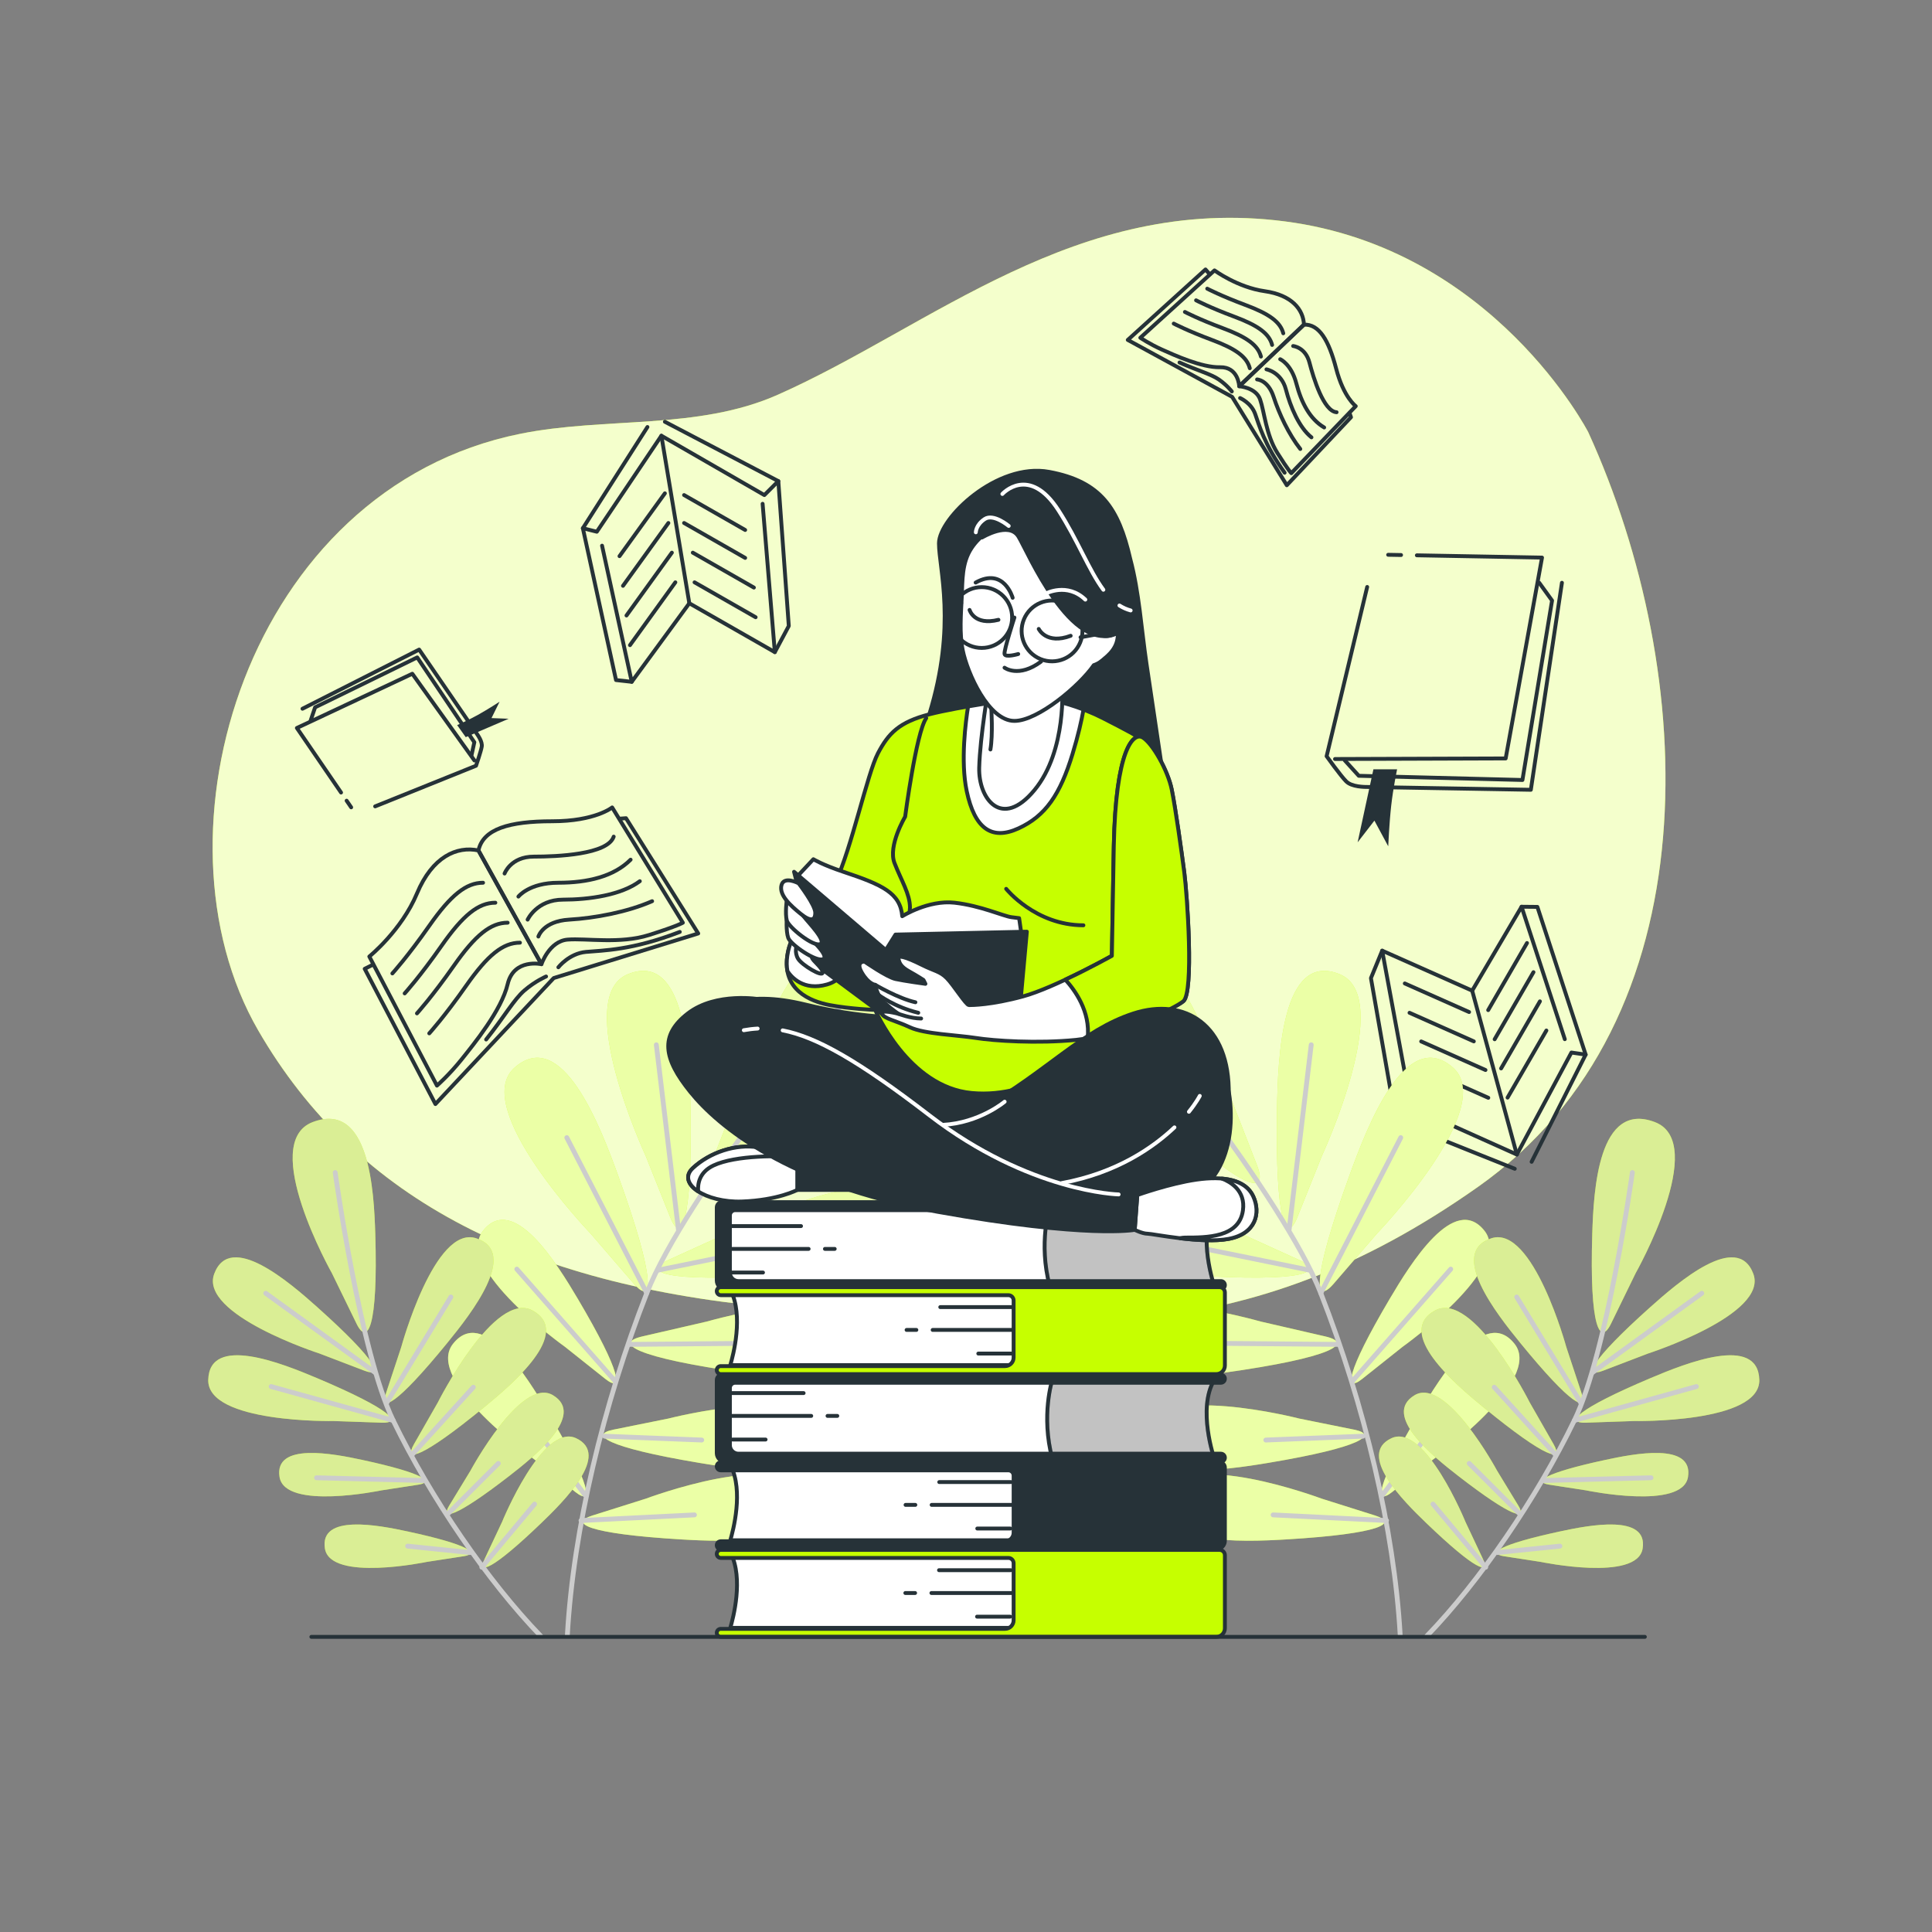 <?xml version="1.0" encoding="utf-8"?>
<!-- Generator: Adobe Illustrator 27.5.0, SVG Export Plug-In . SVG Version: 6.00 Build 0)  -->
<svg version="1.1" xmlns="http://www.w3.org/2000/svg" xmlns:xlink="http://www.w3.org/1999/xlink" x="0px" y="0px"
	 viewBox="0 0 500 500" style="enable-background:new 0 0 500 500;" xml:space="preserve">
<rect x="0" y="0" width="500" height="500" fill="#808080" stroke="none"/>
<g id="Background_Simple">
	<g>
		<path style="fill:#C6FF00;" d="M411.04,111.852c0,0-24.441-47.504-78.414-54.542c-53.973-7.038-91.652,27.27-131.368,44.865
			c-20.799,9.214-44.555,5.635-66.635,10.095c-70.601,14.26-97.196,103.602-67.788,154.41
			c25.459,43.985,70.266,66.857,138.496,72.136s116.093,11.436,177.194-31.669C443.627,264.041,439.554,174.311,411.04,111.852z"/>
		<path style="opacity:0.8;fill:#FFFFFF;" d="M411.04,111.852c0,0-24.441-47.504-78.414-54.542
			c-53.973-7.038-91.652,27.27-131.368,44.865c-20.799,9.214-44.555,5.635-66.635,10.095
			c-70.601,14.26-97.196,103.602-67.788,154.41c25.459,43.985,70.266,66.857,138.496,72.136s116.093,11.436,177.194-31.669
			C443.627,264.041,439.554,174.311,411.04,111.852z"/>
	</g>
</g>
<g id="Books">
	<g>
		<g>
			<path style="fill:none;stroke:#263238;stroke-linecap:round;stroke-linejoin:round;stroke-miterlimit:10;" d="M353.825,151.906
				l-10.498,43.802c0,0,3.62,5.068,5.068,6.516s4.706,1.448,5.792,1.448s41.992,0.724,41.992,0.724l8.046-53.576"/>
			
				<line style="fill:none;stroke:#263238;stroke-linecap:round;stroke-linejoin:round;stroke-miterlimit:10;" x1="362.593" y1="143.64" x2="359.255" y2="143.58"/>
			<polyline style="fill:none;stroke:#263238;stroke-linecap:round;stroke-linejoin:round;stroke-miterlimit:10;" points="
				345.499,196.431 389.667,196.283 399.075,144.304 366.683,143.715 			"/>
			<polyline style="fill:none;stroke:#263238;stroke-linecap:round;stroke-linejoin:round;stroke-miterlimit:10;" points="
				348.033,196.793 351.653,200.775 394.007,201.861 401.671,155.417 398.351,150.82 			"/>
			<path style="fill:#263238;" d="M355.441,199.093h6.13c0,0-1.022,4.853-1.533,9.45c-0.511,4.598-0.766,10.472-0.766,10.472
				l-3.576-6.641l-4.342,5.619L355.441,199.093z"/>
		</g>
		<g>
			<path style="fill:none;stroke:#263238;stroke-linecap:round;stroke-linejoin:round;stroke-miterlimit:10;" d="M97.089,208.688
				l26.104-10.516c0,0,1.27-3.678,1.482-4.94c0.213-1.262-0.967-2.921-1.36-3.474c-0.393-0.553-14.838-21.643-14.838-21.643
				l-30.193,15.304"/>
			
				<line style="fill:none;stroke:#263238;stroke-linecap:round;stroke-linejoin:round;stroke-miterlimit:10;" x1="89.706" y1="207.217" x2="90.884" y2="208.938"/>
			<polyline style="fill:none;stroke:#263238;stroke-linecap:round;stroke-linejoin:round;stroke-miterlimit:10;" points="
				122.776,196.803 106.706,174.368 76.833,188.401 88.263,205.107 			"/>
			<polyline style="fill:none;stroke:#263238;stroke-linecap:round;stroke-linejoin:round;stroke-miterlimit:10;" points="
				122.042,195.382 122.759,192.097 107.975,170.138 81.551,183.054 80.413,186.41 			"/>
			<path style="fill:#263238;" d="M120.531,190.777l-2.22-3.121c0,0,2.841-1.237,5.367-2.642c2.526-1.405,5.61-3.402,5.61-3.402
				l-2.086,4.226l4.433,0.176L120.531,190.777z"/>
		</g>
		<g>
			<polyline style="fill:none;stroke:#263238;stroke-linecap:round;stroke-linejoin:round;stroke-miterlimit:10;" points="
				96.455,249.693 94.387,250.727 112.684,285.73 143.311,253.114 180.7,241.579 162.006,211.747 160.363,211.874 			"/>
			<path style="fill:none;stroke:#263238;stroke-linecap:round;stroke-linejoin:round;stroke-miterlimit:10;" d="M123.821,220.1
				l16.308,29.434c0,0-7.16-1.591-8.751,5.171c-1.591,6.762-8.751,15.512-11.933,19.49c-3.182,3.978-6.364,6.762-6.364,6.762
				L95.58,247.545c0,0,8.353-6.762,12.33-16.308C111.888,221.691,118.253,218.907,123.821,220.1z"/>
			<path style="fill:none;stroke:#263238;stroke-linecap:round;stroke-linejoin:round;stroke-miterlimit:10;" d="M140.129,249.534
				c0,0,1.989-5.966,6.762-6.364c4.773-0.398,13.524,1.193,21.081-1.193c7.557-2.387,8.751-3.182,8.751-3.182l-18.297-29.832
				c0,0-4.375,3.58-15.512,3.58c-11.137,0-17.899,1.989-19.092,7.557L140.129,249.534z"/>
			<path style="fill:none;stroke:#263238;stroke-linecap:round;stroke-linejoin:round;stroke-miterlimit:10;" d="M141.322,252.716
				c0,0-2.784,1.193-5.569,3.58c-2.784,2.386-5.171,6.762-9.944,12.728"/>
			<path style="fill:none;stroke:#263238;stroke-linecap:round;stroke-linejoin:round;stroke-miterlimit:10;" d="M144.505,250.33
				c0,0,2.784-3.58,7.16-3.977c4.375-0.398,11.933-0.398,24.263-5.171"/>
			<path style="fill:none;stroke:#263238;stroke-linecap:round;stroke-linejoin:round;stroke-miterlimit:10;" d="M101.547,251.921
				c0,0,3.978-4.375,9.546-12.331c5.569-7.955,9.546-11.137,13.922-11.137"/>
			<path style="fill:none;stroke:#263238;stroke-linecap:round;stroke-linejoin:round;stroke-miterlimit:10;" d="M104.729,257.092
				c0,0,3.978-4.375,9.546-12.331c5.569-7.955,9.546-11.137,13.922-11.137"/>
			<path style="fill:none;stroke:#263238;stroke-linecap:round;stroke-linejoin:round;stroke-miterlimit:10;" d="M107.911,262.262
				c0,0,3.978-4.375,9.546-12.33c5.569-7.955,9.546-11.137,13.921-11.137"/>
			<path style="fill:none;stroke:#263238;stroke-linecap:round;stroke-linejoin:round;stroke-miterlimit:10;" d="M111.093,267.433
				c0,0,3.978-4.375,9.546-12.33c5.569-7.955,9.546-11.137,13.921-11.137"/>
			<path style="fill:none;stroke:#263238;stroke-linecap:round;stroke-linejoin:round;stroke-miterlimit:10;" d="M130.583,226.067
				c0,0,1.591-4.375,7.557-4.375c5.966,0,19.144-0.524,20.683-5.171"/>
			<path style="fill:none;stroke:#263238;stroke-linecap:round;stroke-linejoin:round;stroke-miterlimit:10;" d="M134.163,232.033
				c0,0,2.784-3.58,10.342-3.58c7.557,0,14.319-1.591,18.695-5.966"/>
			<path style="fill:none;stroke:#263238;stroke-linecap:round;stroke-linejoin:round;stroke-miterlimit:10;" d="M136.549,237.999
				c0,0,2.387-5.171,9.148-5.171c6.762,0,15.115-1.193,19.888-4.773"/>
			<path style="fill:none;stroke:#263238;stroke-linecap:round;stroke-linejoin:round;stroke-miterlimit:10;" d="M139.334,242.375
				c0,0,1.193-3.978,7.955-4.375c6.762-0.398,15.115-1.989,21.479-4.773"/>
		</g>
		<g>
			<polyline style="fill:none;stroke:#263238;stroke-linecap:round;stroke-linejoin:round;stroke-miterlimit:10;" points="
				313.033,70.935 311.987,69.738 291.867,87.974 318.873,102.703 333.023,125.582 349.634,107.977 349.266,106.906 			"/>
			<path style="fill:none;stroke:#263238;stroke-linecap:round;stroke-linejoin:round;stroke-miterlimit:10;" d="M337.463,84.017
				l-16.76,15.949c0,0-0.181-5.039-4.956-4.927c-4.775,0.113-11.837-3.136-15.035-4.564c-3.198-1.428-5.601-3.063-5.601-3.063
				l19.199-17.432c0,0,5.946,4.386,12.986,5.38C334.338,76.353,337.292,80.105,337.463,84.017z"/>
			<path style="fill:none;stroke:#263238;stroke-linecap:round;stroke-linejoin:round;stroke-miterlimit:10;" d="M320.703,99.966
				c0,0,4.314,0.29,5.406,3.397c1.091,3.107,1.548,9.205,4.445,13.82c2.897,4.615,3.633,5.271,3.633,5.271l16.68-17.341
				c0,0-3.14-2.291-5.069-9.701c-1.929-7.41-4.423-11.565-8.335-11.394L320.703,99.966z"/>
			<path style="fill:none;stroke:#263238;stroke-linecap:round;stroke-linejoin:round;stroke-miterlimit:10;" d="M318.793,101.311
				c0,0-1.276-1.646-3.346-3.085c-2.07-1.439-5.395-2.269-10.191-4.412"/>
			<path style="fill:none;stroke:#263238;stroke-linecap:round;stroke-linejoin:round;stroke-miterlimit:10;" d="M320.932,103.015
				c0,0,2.864,1.233,3.887,4.075c1.022,2.842,2.331,7.871,7.643,15.248"/>
			<path style="fill:none;stroke:#263238;stroke-linecap:round;stroke-linejoin:round;stroke-miterlimit:10;" d="M312.433,74.708
				c0,0,3.6,1.889,9.858,4.216s9.064,4.423,9.821,7.334"/>
			<path style="fill:none;stroke:#263238;stroke-linecap:round;stroke-linejoin:round;stroke-miterlimit:10;" d="M309.544,77.721
				c0,0,3.6,1.889,9.857,4.216c6.258,2.327,9.064,4.423,9.822,7.334"/>
			<path style="fill:none;stroke:#263238;stroke-linecap:round;stroke-linejoin:round;stroke-miterlimit:10;" d="M306.654,80.734
				c0,0,3.6,1.889,9.858,4.216c6.257,2.327,9.064,4.423,9.821,7.334"/>
			<path style="fill:none;stroke:#263238;stroke-linecap:round;stroke-linejoin:round;stroke-miterlimit:10;" d="M303.765,83.746
				c0,0,3.6,1.889,9.858,4.216s9.064,4.423,9.821,7.334"/>
			<path style="fill:none;stroke:#263238;stroke-linecap:round;stroke-linejoin:round;stroke-miterlimit:10;" d="M334.664,89.55
				c0,0,3.187,0.301,4.22,4.271c1.033,3.97,3.664,12.647,7.023,12.866"/>
			<path style="fill:none;stroke:#263238;stroke-linecap:round;stroke-linejoin:round;stroke-miterlimit:10;" d="M331.315,92.965
				c0,0,2.864,1.233,4.173,6.261c1.309,5.028,3.539,9.252,7.208,11.405"/>
			<path style="fill:none;stroke:#263238;stroke-linecap:round;stroke-linejoin:round;stroke-miterlimit:10;" d="M327.758,95.586
				c0,0,3.854,0.692,5.025,5.191c1.171,4.499,3.412,9.85,6.62,12.406"/>
			<path style="fill:none;stroke:#263238;stroke-linecap:round;stroke-linejoin:round;stroke-miterlimit:10;" d="M325.329,98.197
				c0,0,2.853,0.105,4.289,4.535c1.436,4.43,3.941,9.712,6.896,13.465"/>
		</g>
		<g>
			<polyline style="fill:none;stroke:#263238;stroke-linecap:round;stroke-linejoin:round;stroke-miterlimit:10;" points="
				167.555,110.51 150.844,136.706 154.457,137.609 171.168,112.768 197.815,128.124 201.428,124.511 172.071,109.155 			"/>
			<polyline style="fill:none;stroke:#263238;stroke-linecap:round;stroke-linejoin:round;stroke-miterlimit:10;" points="
				171.168,112.768 178.394,156.126 200.525,168.773 197.363,130.383 			"/>
			<polyline style="fill:none;stroke:#263238;stroke-linecap:round;stroke-linejoin:round;stroke-miterlimit:10;" points="
				200.525,168.773 204.138,161.998 201.428,124.511 			"/>
			<polyline style="fill:none;stroke:#263238;stroke-linecap:round;stroke-linejoin:round;stroke-miterlimit:10;" points="
				178.394,156.126 163.49,176.451 155.812,141.222 			"/>
			<polyline style="fill:none;stroke:#263238;stroke-linecap:round;stroke-linejoin:round;stroke-miterlimit:10;" points="
				150.844,136.706 159.425,175.999 163.49,176.451 			"/>
			
				<line style="fill:none;stroke:#263238;stroke-linecap:round;stroke-linejoin:round;stroke-miterlimit:10;" x1="172.071" y1="127.673" x2="160.328" y2="143.932"/>
			
				<line style="fill:none;stroke:#263238;stroke-linecap:round;stroke-linejoin:round;stroke-miterlimit:10;" x1="172.975" y1="135.351" x2="161.232" y2="151.61"/>
			
				<line style="fill:none;stroke:#263238;stroke-linecap:round;stroke-linejoin:round;stroke-miterlimit:10;" x1="173.878" y1="143.029" x2="162.135" y2="159.288"/>
			
				<line style="fill:none;stroke:#263238;stroke-linecap:round;stroke-linejoin:round;stroke-miterlimit:10;" x1="174.781" y1="150.707" x2="163.038" y2="166.966"/>
			
				<line style="fill:none;stroke:#263238;stroke-linecap:round;stroke-linejoin:round;stroke-miterlimit:10;" x1="177.039" y1="128.124" x2="192.847" y2="137.157"/>
			
				<line style="fill:none;stroke:#263238;stroke-linecap:round;stroke-linejoin:round;stroke-miterlimit:10;" x1="177.039" y1="135.351" x2="192.847" y2="144.384"/>
			
				<line style="fill:none;stroke:#263238;stroke-linecap:round;stroke-linejoin:round;stroke-miterlimit:10;" x1="179.298" y1="143.029" x2="195.105" y2="152.062"/>
			
				<line style="fill:none;stroke:#263238;stroke-linecap:round;stroke-linejoin:round;stroke-miterlimit:10;" x1="179.749" y1="150.707" x2="195.557" y2="159.74"/>
		</g>
		<g>
			<polyline style="fill:none;stroke:#263238;stroke-linecap:round;stroke-linejoin:round;stroke-miterlimit:10;" points="
				396.379,300.677 410.367,272.932 406.681,272.397 392.557,298.794 364.499,286.2 361.268,290.158 392.022,302.48 			"/>
			<polyline style="fill:none;stroke:#263238;stroke-linecap:round;stroke-linejoin:round;stroke-miterlimit:10;" points="
				392.557,298.794 381.001,256.384 357.709,246.031 364.72,283.907 			"/>
			<polyline style="fill:none;stroke:#263238;stroke-linecap:round;stroke-linejoin:round;stroke-miterlimit:10;" points="
				357.709,246.031 354.796,253.135 361.268,290.158 			"/>
			<polyline style="fill:none;stroke:#263238;stroke-linecap:round;stroke-linejoin:round;stroke-miterlimit:10;" points="
				381.001,256.384 393.783,234.663 404.969,268.939 			"/>
			<polyline style="fill:none;stroke:#263238;stroke-linecap:round;stroke-linejoin:round;stroke-miterlimit:10;" points="
				410.367,272.932 397.872,234.702 393.783,234.663 			"/>
			
				<line style="fill:none;stroke:#263238;stroke-linecap:round;stroke-linejoin:round;stroke-miterlimit:10;" x1="390.157" y1="284.057" x2="400.203" y2="266.697"/>
			
				<line style="fill:none;stroke:#263238;stroke-linecap:round;stroke-linejoin:round;stroke-miterlimit:10;" x1="388.485" y1="276.509" x2="398.531" y2="259.149"/>
			
				<line style="fill:none;stroke:#263238;stroke-linecap:round;stroke-linejoin:round;stroke-miterlimit:10;" x1="386.813" y1="268.961" x2="396.859" y2="251.601"/>
			
				<line style="fill:none;stroke:#263238;stroke-linecap:round;stroke-linejoin:round;stroke-miterlimit:10;" x1="385.141" y1="261.413" x2="395.187" y2="244.053"/>
			
				<line style="fill:none;stroke:#263238;stroke-linecap:round;stroke-linejoin:round;stroke-miterlimit:10;" x1="385.169" y1="284.108" x2="368.532" y2="276.712"/>
			
				<line style="fill:none;stroke:#263238;stroke-linecap:round;stroke-linejoin:round;stroke-miterlimit:10;" x1="384.441" y1="276.918" x2="367.804" y2="269.523"/>
			
				<line style="fill:none;stroke:#263238;stroke-linecap:round;stroke-linejoin:round;stroke-miterlimit:10;" x1="381.421" y1="269.506" x2="364.784" y2="262.111"/>
			
				<line style="fill:none;stroke:#263238;stroke-linecap:round;stroke-linejoin:round;stroke-miterlimit:10;" x1="380.198" y1="261.913" x2="363.562" y2="254.518"/>
		</g>
	</g>
</g>
<g id="Plants">
	<g>
		<g>
			<g>
				<path style="fill:#C6FF00;" d="M335.714,315.093c-2.806,6.925-5.684,1.356-5.228-27.677c0.214-13.607,1.171-41.409,16.22-35.29
					c14.459,5.879-4.595,46.986-4.595,46.986L335.714,315.093z M356.382,319.209c0,0,31.371-32.691,19.605-42.947
					c-12.246-10.675-22.181,15.309-26.802,28.109c-9.86,27.311-8.947,33.513-4.044,27.874L356.382,319.209z M362.996,348.548
					c0,0,28.722-20.448,21.213-29.994c-7.816-9.936-19.177,8.491-24.565,17.607c-11.496,19.452-11.697,24.326-7.131,20.725
					L362.996,348.548z M370.771,377.8c0,0,28.722-20.448,21.213-29.994c-7.816-9.936-19.177,8.49-24.565,17.607
					c-11.496,19.452-11.697,24.326-7.131,20.726L370.771,377.8z M320.612,318.988c0,0-40.19-20.919-46.726-6.745
					c-6.803,14.753,20.926,16.985,34.509,17.822c28.981,1.787,34.677-0.832,27.887-3.953L320.612,318.988z M326.272,342.016
					c0,0-43.546-12.513-47.134,2.678c-3.735,15.811,23.885,12.486,37.363,10.607c28.758-4.01,33.819-7.708,26.545-9.418
					L326.272,342.016z M336.24,367.123c0,0-37.115-9.574-39.798,3.355c-2.793,13.457,20.487,10.006,31.841,8.105
					c24.227-4.056,28.421-7.301,22.23-8.578L336.24,367.123z M342.049,387.849c0,0-35.889-13.459-39.929-0.888
					c-4.205,13.085,19.31,12.124,30.801,11.439c24.521-1.462,29.036-4.243,23.015-6.17L342.049,387.849z M318.02,282.85
					c0,0-16.385-50.918-34.983-41.669c-19.357,9.626,3.008,32.588,14.196,43.58c23.87,23.454,31.254,25.101,28.112,16.911
					L318.02,282.85z"/>
				<path style="opacity:0.65;fill:#FFFFFF;" d="M335.714,315.093c-2.806,6.925-5.684,1.356-5.228-27.677
					c0.214-13.607,1.171-41.409,16.22-35.29c14.459,5.879-4.595,46.986-4.595,46.986L335.714,315.093z M356.382,319.209
					c0,0,31.371-32.691,19.605-42.947c-12.246-10.675-22.181,15.309-26.802,28.109c-9.86,27.311-8.947,33.513-4.044,27.874
					L356.382,319.209z M362.996,348.548c0,0,28.722-20.448,21.213-29.994c-7.816-9.936-19.177,8.491-24.565,17.607
					c-11.496,19.452-11.697,24.326-7.131,20.725L362.996,348.548z M370.771,377.8c0,0,28.722-20.448,21.213-29.994
					c-7.816-9.936-19.177,8.49-24.565,17.607c-11.496,19.452-11.697,24.326-7.131,20.726L370.771,377.8z M320.612,318.988
					c0,0-40.19-20.919-46.726-6.745c-6.803,14.753,20.926,16.985,34.509,17.822c28.981,1.787,34.677-0.832,27.887-3.953
					L320.612,318.988z M326.272,342.016c0,0-43.546-12.513-47.134,2.678c-3.735,15.811,23.885,12.486,37.363,10.607
					c28.758-4.01,33.819-7.708,26.545-9.418L326.272,342.016z M336.24,367.123c0,0-37.115-9.574-39.798,3.355
					c-2.793,13.457,20.487,10.006,31.841,8.105c24.227-4.056,28.421-7.301,22.23-8.578L336.24,367.123z M342.049,387.849
					c0,0-35.889-13.459-39.929-0.888c-4.205,13.085,19.31,12.124,30.801,11.439c24.521-1.462,29.036-4.243,23.015-6.17
					L342.049,387.849z M318.02,282.85c0,0-16.385-50.918-34.983-41.669c-19.357,9.626,3.008,32.588,14.196,43.58
					c23.87,23.454,31.254,25.101,28.112,16.911L318.02,282.85z"/>
				
					<path style="fill:none;stroke:#CCCCCC;stroke-width:1.252;stroke-linecap:round;stroke-linejoin:round;stroke-miterlimit:10;" d="
					M290.819,259.324c0,0,41.148,50.204,50.994,75.336c11.311,28.874,19.017,61.405,20.544,88.345"/>
				
					<line style="fill:none;stroke:#CCCCCC;stroke-width:1.252;stroke-linecap:round;stroke-linejoin:round;stroke-miterlimit:10;" x1="333.621" y1="318.264" x2="339.343" y2="270.388"/>
				
					<line style="fill:none;stroke:#CCCCCC;stroke-width:1.252;stroke-linecap:round;stroke-linejoin:round;stroke-miterlimit:10;" x1="341.812" y1="334.66" x2="362.512" y2="294.419"/>
				
					<line style="fill:none;stroke:#CCCCCC;stroke-width:1.252;stroke-linecap:round;stroke-linejoin:round;stroke-miterlimit:10;" x1="338.79" y1="328.695" x2="295.437" y2="319.865"/>
				
					<line style="fill:none;stroke:#CCCCCC;stroke-width:1.252;stroke-linecap:round;stroke-linejoin:round;stroke-miterlimit:10;" x1="349.957" y1="357.492" x2="375.447" y2="328.451"/>
				
					<line style="fill:none;stroke:#CCCCCC;stroke-width:1.252;stroke-linecap:round;stroke-linejoin:round;stroke-miterlimit:10;" x1="346.395" y1="347.926" x2="313.668" y2="347.642"/>
				
					<line style="fill:none;stroke:#CCCCCC;stroke-width:1.252;stroke-linecap:round;stroke-linejoin:round;stroke-miterlimit:10;" x1="352.695" y1="371.687" x2="327.597" y2="372.68"/>
				
					<line style="fill:none;stroke:#CCCCCC;stroke-width:1.252;stroke-linecap:round;stroke-linejoin:round;stroke-miterlimit:10;" x1="357.853" y1="386.851" x2="371.294" y2="368.934"/>
				
					<line style="fill:none;stroke:#CCCCCC;stroke-width:1.252;stroke-linecap:round;stroke-linejoin:round;stroke-miterlimit:10;" x1="358.835" y1="393.513" x2="329.479" y2="392.053"/>
			</g>
		</g>
		<g>
			<g>
				<path style="fill:#C6FF00;" d="M414.855,354.746c-5.063,1.911-3.515-2.357,12.152-16.385
					c7.343-6.574,22.602-19.731,26.745-8.718c3.98,10.581-27.252,20.651-27.252,20.651L414.855,354.746z M422.825,367.763
					c0,0,32.809,0.619,32.481-10.681c-0.341-11.761-19.046-4.274-28.126-0.441c-19.374,8.18-22.224,11.713-16.815,11.55
					L422.825,367.763z M410.47,385.703c0,0,24.995,5.227,26.382-3.46c1.444-9.041-13.943-6.027-21.44-4.412
					c-15.998,3.446-18.689,5.735-14.53,6.394L410.47,385.703z M398.732,404.217c0,0,24.995,5.227,26.382-3.459
					c1.444-9.042-13.943-6.028-21.44-4.413c-15.998,3.446-18.689,5.735-14.53,6.394L398.732,404.217z M405.361,348.628
					c0,0-8.627-31.66-19.379-28.17c-11.191,3.633,1.251,19.48,7.482,27.116c13.295,16.294,17.487,18.036,15.81,12.891
					L405.361,348.628z M395.893,362.957c0,0-14.749-29.314-24.592-23.756c-10.246,5.785,5.099,18.842,12.723,25.088
					c16.268,13.326,20.724,14.201,18.057,9.491L395.893,362.957z M387.438,380.6c0,0-13.15-24.448-21.346-19.521
					c-8.531,5.129,4.747,15.816,11.34,20.922c14.066,10.893,17.854,11.529,15.49,7.608L387.438,380.6z M379.268,393.878
					c0,0-10.481-25.706-19.154-21.676c-9.027,4.195,3.042,16.231,9.055,22.007c12.83,12.325,16.529,13.359,14.595,9.21
					L379.268,393.878z M423.31,329.486c0,0,19.031-33.743,4.97-39.09c-14.635-5.565-15.856,17.618-16.204,28.972
					c-0.743,24.226,2.01,28.963,4.822,23.266L423.31,329.486z"/>
				<path style="opacity:0.65;fill:#E5E5E5;" d="M414.855,354.746c-5.063,1.911-3.515-2.357,12.152-16.385
					c7.343-6.574,22.602-19.731,26.745-8.718c3.98,10.581-27.252,20.651-27.252,20.651L414.855,354.746z M422.825,367.763
					c0,0,32.809,0.619,32.481-10.681c-0.341-11.761-19.046-4.274-28.126-0.441c-19.374,8.18-22.224,11.713-16.815,11.55
					L422.825,367.763z M410.47,385.703c0,0,24.995,5.227,26.382-3.46c1.444-9.041-13.943-6.027-21.44-4.412
					c-15.998,3.446-18.689,5.735-14.53,6.394L410.47,385.703z M398.732,404.217c0,0,24.995,5.227,26.382-3.459
					c1.444-9.042-13.943-6.028-21.44-4.413c-15.998,3.446-18.689,5.735-14.53,6.394L398.732,404.217z M405.361,348.628
					c0,0-8.627-31.66-19.379-28.17c-11.191,3.633,1.251,19.48,7.482,27.116c13.295,16.294,17.487,18.036,15.81,12.891
					L405.361,348.628z M395.893,362.957c0,0-14.749-29.314-24.592-23.756c-10.246,5.785,5.099,18.842,12.723,25.088
					c16.268,13.326,20.724,14.201,18.057,9.491L395.893,362.957z M387.438,380.6c0,0-13.15-24.448-21.346-19.521
					c-8.531,5.129,4.747,15.816,11.34,20.922c14.066,10.893,17.854,11.529,15.49,7.608L387.438,380.6z M379.268,393.878
					c0,0-10.481-25.706-19.154-21.676c-9.027,4.195,3.042,16.231,9.055,22.007c12.83,12.325,16.529,13.359,14.595,9.21
					L379.268,393.878z M423.31,329.486c0,0,19.031-33.743,4.97-39.09c-14.635-5.565-15.856,17.618-16.204,28.972
					c-0.743,24.226,2.01,28.963,4.822,23.266L423.31,329.486z"/>
				
					<path style="fill:none;stroke:#CCCCCC;stroke-width:1.252;stroke-linecap:round;stroke-linejoin:round;stroke-miterlimit:10;" d="
					M422.453,303.453c0,0-6.479,46.565-15.008,64.155c-9.799,20.209-24.585,41.717-38.165,55.771"/>
				
					<line style="fill:none;stroke:#CCCCCC;stroke-width:1.252;stroke-linecap:round;stroke-linejoin:round;stroke-miterlimit:10;" x1="412.14" y1="355.191" x2="440.419" y2="334.703"/>
				
					<line style="fill:none;stroke:#CCCCCC;stroke-width:1.252;stroke-linecap:round;stroke-linejoin:round;stroke-miterlimit:10;" x1="407.445" y1="367.608" x2="439.025" y2="358.839"/>
				
					<line style="fill:none;stroke:#CCCCCC;stroke-width:1.252;stroke-linecap:round;stroke-linejoin:round;stroke-miterlimit:10;" x1="409.132" y1="363.068" x2="392.52" y2="335.667"/>
				
					<line style="fill:none;stroke:#CCCCCC;stroke-width:1.252;stroke-linecap:round;stroke-linejoin:round;stroke-miterlimit:10;" x1="399.304" y1="383.163" x2="427.28" y2="382.447"/>
				
					<line style="fill:none;stroke:#CCCCCC;stroke-width:1.252;stroke-linecap:round;stroke-linejoin:round;stroke-miterlimit:10;" x1="402.641" y1="376.566" x2="386.706" y2="359.018"/>
				
					<line style="fill:none;stroke:#CCCCCC;stroke-width:1.252;stroke-linecap:round;stroke-linejoin:round;stroke-miterlimit:10;" x1="393.099" y1="391.597" x2="380.234" y2="378.734"/>
				
					<line style="fill:none;stroke:#CCCCCC;stroke-width:1.252;stroke-linecap:round;stroke-linejoin:round;stroke-miterlimit:10;" x1="387.568" y1="401.794" x2="403.705" y2="400.137"/>
				
					<line style="fill:none;stroke:#CCCCCC;stroke-width:1.252;stroke-linecap:round;stroke-linejoin:round;stroke-miterlimit:10;" x1="384.507" y1="405.591" x2="370.854" y2="389.257"/>
			</g>
		</g>
	</g>
	<g>
		<g>
			<g>
				<path style="fill:#C6FF00;" d="M173.487,315.093c2.807,6.925,5.684,1.356,5.228-27.677c-0.213-13.607-1.171-41.409-16.22-35.29
					c-14.459,5.879,4.595,46.986,4.595,46.986L173.487,315.093z M152.819,319.209c0,0-31.371-32.691-19.605-42.947
					c12.246-10.675,22.181,15.309,26.802,28.109c9.86,27.311,8.947,33.513,4.044,27.874L152.819,319.209z M146.204,348.548
					c0,0-28.722-20.448-21.213-29.994c7.816-9.936,19.177,8.491,24.565,17.607c11.496,19.452,11.697,24.326,7.131,20.725
					L146.204,348.548z M138.429,377.8c0,0-28.722-20.448-21.213-29.994c7.816-9.936,19.177,8.49,24.565,17.607
					c11.496,19.452,11.697,24.326,7.131,20.726L138.429,377.8z M188.589,318.988c0,0,40.19-20.919,46.726-6.745
					c6.803,14.753-20.926,16.985-34.509,17.822c-28.981,1.787-34.677-0.832-27.887-3.953L188.589,318.988z M182.929,342.016
					c0,0,43.546-12.513,47.134,2.678c3.735,15.811-23.885,12.486-37.363,10.607c-28.758-4.01-33.819-7.708-26.545-9.418
					L182.929,342.016z M172.961,367.123c0,0,37.115-9.574,39.798,3.355c2.793,13.457-20.487,10.006-31.842,8.105
					c-24.227-4.056-28.421-7.301-22.23-8.578L172.961,367.123z M167.152,387.849c0,0,35.889-13.459,39.929-0.888
					c4.205,13.085-19.31,12.124-30.801,11.439c-24.521-1.462-29.036-4.243-23.015-6.17L167.152,387.849z M191.18,282.85
					c0,0,16.385-50.918,34.983-41.669c19.357,9.626-3.008,32.588-14.196,43.58c-23.87,23.454-31.254,25.101-28.112,16.911
					L191.18,282.85z"/>
				<path style="opacity:0.65;fill:#FFFFFF;" d="M173.487,315.093c2.807,6.925,5.684,1.356,5.228-27.677
					c-0.213-13.607-1.171-41.409-16.22-35.29c-14.459,5.879,4.595,46.986,4.595,46.986L173.487,315.093z M152.819,319.209
					c0,0-31.371-32.691-19.605-42.947c12.246-10.675,22.181,15.309,26.802,28.109c9.86,27.311,8.947,33.513,4.044,27.874
					L152.819,319.209z M146.204,348.548c0,0-28.722-20.448-21.213-29.994c7.816-9.936,19.177,8.491,24.565,17.607
					c11.496,19.452,11.697,24.326,7.131,20.725L146.204,348.548z M138.429,377.8c0,0-28.722-20.448-21.213-29.994
					c7.816-9.936,19.177,8.49,24.565,17.607c11.496,19.452,11.697,24.326,7.131,20.726L138.429,377.8z M188.589,318.988
					c0,0,40.19-20.919,46.726-6.745c6.803,14.753-20.926,16.985-34.509,17.822c-28.981,1.787-34.677-0.832-27.887-3.953
					L188.589,318.988z M182.929,342.016c0,0,43.546-12.513,47.134,2.678c3.735,15.811-23.885,12.486-37.363,10.607
					c-28.758-4.01-33.819-7.708-26.545-9.418L182.929,342.016z M172.961,367.123c0,0,37.115-9.574,39.798,3.355
					c2.793,13.457-20.487,10.006-31.842,8.105c-24.227-4.056-28.421-7.301-22.23-8.578L172.961,367.123z M167.152,387.849
					c0,0,35.889-13.459,39.929-0.888c4.205,13.085-19.31,12.124-30.801,11.439c-24.521-1.462-29.036-4.243-23.015-6.17
					L167.152,387.849z M191.18,282.85c0,0,16.385-50.918,34.983-41.669c19.357,9.626-3.008,32.588-14.196,43.58
					c-23.87,23.454-31.254,25.101-28.112,16.911L191.18,282.85z"/>
				
					<path style="fill:none;stroke:#CCCCCC;stroke-width:1.252;stroke-linecap:round;stroke-linejoin:round;stroke-miterlimit:10;" d="
					M218.382,259.324c0,0-41.148,50.204-50.994,75.336c-11.311,28.874-19.017,61.405-20.544,88.345"/>
				
					<line style="fill:none;stroke:#CCCCCC;stroke-width:1.252;stroke-linecap:round;stroke-linejoin:round;stroke-miterlimit:10;" x1="175.58" y1="318.264" x2="169.857" y2="270.388"/>
				
					<line style="fill:none;stroke:#CCCCCC;stroke-width:1.252;stroke-linecap:round;stroke-linejoin:round;stroke-miterlimit:10;" x1="167.388" y1="334.66" x2="146.688" y2="294.419"/>
				
					<line style="fill:none;stroke:#CCCCCC;stroke-width:1.252;stroke-linecap:round;stroke-linejoin:round;stroke-miterlimit:10;" x1="170.411" y1="328.695" x2="213.764" y2="319.865"/>
				
					<line style="fill:none;stroke:#CCCCCC;stroke-width:1.252;stroke-linecap:round;stroke-linejoin:round;stroke-miterlimit:10;" x1="159.243" y1="357.492" x2="133.753" y2="328.451"/>
				
					<line style="fill:none;stroke:#CCCCCC;stroke-width:1.252;stroke-linecap:round;stroke-linejoin:round;stroke-miterlimit:10;" x1="162.805" y1="347.926" x2="195.533" y2="347.642"/>
				
					<line style="fill:none;stroke:#CCCCCC;stroke-width:1.252;stroke-linecap:round;stroke-linejoin:round;stroke-miterlimit:10;" x1="156.505" y1="371.687" x2="181.604" y2="372.68"/>
				
					<line style="fill:none;stroke:#CCCCCC;stroke-width:1.252;stroke-linecap:round;stroke-linejoin:round;stroke-miterlimit:10;" x1="151.348" y1="386.851" x2="137.906" y2="368.934"/>
				
					<line style="fill:none;stroke:#CCCCCC;stroke-width:1.252;stroke-linecap:round;stroke-linejoin:round;stroke-miterlimit:10;" x1="150.366" y1="393.513" x2="179.722" y2="392.053"/>
			</g>
		</g>
		<g>
			<g>
				<path style="fill:#C6FF00;" d="M94.345,354.746c5.063,1.911,3.515-2.357-12.152-16.385c-7.343-6.574-22.602-19.731-26.745-8.718
					c-3.98,10.581,27.252,20.651,27.252,20.651L94.345,354.746z M86.376,367.763c0,0-32.809,0.619-32.482-10.681
					c0.341-11.761,19.046-4.274,28.126-0.441c19.374,8.18,22.224,11.713,16.815,11.55L86.376,367.763z M98.73,385.703
					c0,0-24.995,5.227-26.382-3.46c-1.443-9.041,13.943-6.027,21.44-4.412c15.998,3.446,18.689,5.735,14.529,6.394L98.73,385.703z
					 M110.469,404.217c0,0-24.995,5.227-26.382-3.459c-1.443-9.042,13.943-6.028,21.44-4.413
					c15.998,3.446,18.689,5.735,14.529,6.394L110.469,404.217z M103.84,348.628c0,0,8.627-31.66,19.38-28.17
					c11.191,3.633-1.251,19.48-7.482,27.116c-13.295,16.294-17.487,18.036-15.81,12.891L103.84,348.628z M113.307,362.957
					c0,0,14.749-29.314,24.592-23.756c10.246,5.785-5.099,18.842-12.723,25.088c-16.269,13.326-20.724,14.201-18.057,9.491
					L113.307,362.957z M121.763,380.6c0,0,13.15-24.448,21.346-19.521c8.531,5.129-4.747,15.816-11.34,20.922
					c-14.066,10.893-17.854,11.529-15.49,7.608L121.763,380.6z M129.932,393.878c0,0,10.481-25.706,19.154-21.676
					c9.027,4.195-3.042,16.231-9.055,22.007c-12.83,12.325-16.529,13.359-14.595,9.21L129.932,393.878z M85.891,329.486
					c0,0-19.031-33.743-4.97-39.09c14.635-5.565,15.856,17.618,16.204,28.972c0.743,24.226-2.01,28.963-4.822,23.266L85.891,329.486
					z"/>
				<path style="opacity:0.65;fill:#E5E5E5;" d="M94.345,354.746c5.063,1.911,3.515-2.357-12.152-16.385
					c-7.343-6.574-22.602-19.731-26.745-8.718c-3.98,10.581,27.252,20.651,27.252,20.651L94.345,354.746z M86.376,367.763
					c0,0-32.809,0.619-32.482-10.681c0.341-11.761,19.046-4.274,28.126-0.441c19.374,8.18,22.224,11.713,16.815,11.55
					L86.376,367.763z M98.73,385.703c0,0-24.995,5.227-26.382-3.46c-1.443-9.041,13.943-6.027,21.44-4.412
					c15.998,3.446,18.689,5.735,14.529,6.394L98.73,385.703z M110.469,404.217c0,0-24.995,5.227-26.382-3.459
					c-1.443-9.042,13.943-6.028,21.44-4.413c15.998,3.446,18.689,5.735,14.529,6.394L110.469,404.217z M103.84,348.628
					c0,0,8.627-31.66,19.38-28.17c11.191,3.633-1.251,19.48-7.482,27.116c-13.295,16.294-17.487,18.036-15.81,12.891L103.84,348.628
					z M113.307,362.957c0,0,14.749-29.314,24.592-23.756c10.246,5.785-5.099,18.842-12.723,25.088
					c-16.269,13.326-20.724,14.201-18.057,9.491L113.307,362.957z M121.763,380.6c0,0,13.15-24.448,21.346-19.521
					c8.531,5.129-4.747,15.816-11.34,20.922c-14.066,10.893-17.854,11.529-15.49,7.608L121.763,380.6z M129.932,393.878
					c0,0,10.481-25.706,19.154-21.676c9.027,4.195-3.042,16.231-9.055,22.007c-12.83,12.325-16.529,13.359-14.595,9.21
					L129.932,393.878z M85.891,329.486c0,0-19.031-33.743-4.97-39.09c14.635-5.565,15.856,17.618,16.204,28.972
					c0.743,24.226-2.01,28.963-4.822,23.266L85.891,329.486z"/>
				
					<path style="fill:none;stroke:#CCCCCC;stroke-width:1.252;stroke-linecap:round;stroke-linejoin:round;stroke-miterlimit:10;" d="
					M86.747,303.453c0,0,6.479,46.565,15.008,64.155c9.799,20.209,24.585,41.717,38.164,55.771"/>
				
					<line style="fill:none;stroke:#CCCCCC;stroke-width:1.252;stroke-linecap:round;stroke-linejoin:round;stroke-miterlimit:10;" x1="97.061" y1="355.191" x2="68.781" y2="334.703"/>
				
					<line style="fill:none;stroke:#CCCCCC;stroke-width:1.252;stroke-linecap:round;stroke-linejoin:round;stroke-miterlimit:10;" x1="101.755" y1="367.608" x2="70.175" y2="358.839"/>
				
					<line style="fill:none;stroke:#CCCCCC;stroke-width:1.252;stroke-linecap:round;stroke-linejoin:round;stroke-miterlimit:10;" x1="100.068" y1="363.068" x2="116.68" y2="335.667"/>
				
					<line style="fill:none;stroke:#CCCCCC;stroke-width:1.252;stroke-linecap:round;stroke-linejoin:round;stroke-miterlimit:10;" x1="109.897" y1="383.163" x2="81.92" y2="382.447"/>
				
					<line style="fill:none;stroke:#CCCCCC;stroke-width:1.252;stroke-linecap:round;stroke-linejoin:round;stroke-miterlimit:10;" x1="106.559" y1="376.566" x2="122.495" y2="359.018"/>
				
					<line style="fill:none;stroke:#CCCCCC;stroke-width:1.252;stroke-linecap:round;stroke-linejoin:round;stroke-miterlimit:10;" x1="116.102" y1="391.597" x2="128.967" y2="378.734"/>
				
					<line style="fill:none;stroke:#CCCCCC;stroke-width:1.252;stroke-linecap:round;stroke-linejoin:round;stroke-miterlimit:10;" x1="121.633" y1="401.794" x2="105.495" y2="400.137"/>
				
					<line style="fill:none;stroke:#CCCCCC;stroke-width:1.252;stroke-linecap:round;stroke-linejoin:round;stroke-miterlimit:10;" x1="124.694" y1="405.591" x2="138.347" y2="389.257"/>
			</g>
		</g>
	</g>
</g>
<g id="Character">
	<g>
		<g>
			<g>
				<g>
					
						<rect x="187.653" y="311.695" style="fill:#FFFFFF;stroke:#263238;stroke-linecap:round;stroke-linejoin:round;stroke-miterlimit:10;" width="105.719" height="21.641"/>
					<g>
						
							<line style="fill:none;stroke:#263238;stroke-linecap:round;stroke-linejoin:round;stroke-miterlimit:10;" x1="188.745" y1="317.309" x2="207.304" y2="317.309"/>
						
							<line style="fill:none;stroke:#263238;stroke-linecap:round;stroke-linejoin:round;stroke-miterlimit:10;" x1="213.491" y1="323.214" x2="216.021" y2="323.214"/>
						
							<line style="fill:none;stroke:#263238;stroke-linecap:round;stroke-linejoin:round;stroke-miterlimit:10;" x1="188.464" y1="323.214" x2="209.273" y2="323.214"/>
						
							<line style="fill:none;stroke:#263238;stroke-linecap:round;stroke-linejoin:round;stroke-miterlimit:10;" x1="188.897" y1="329.332" x2="197.462" y2="329.332"/>
					</g>
				</g>
				<g>
					<defs>
						<path id="XMLID_1_" d="M271.667,312.442c0,0-2.985,9.204,0,20.398h42.601c0,0-4.478-12.935,0-20.398H271.667z"/>
					</defs>
					<use xlink:href="#XMLID_1_"  style="overflow:visible;fill:#FFFFFF;"/>
					<clipPath id="XMLID_00000034060465717140904480000002793459389500482230_">
						<use xlink:href="#XMLID_1_"  style="overflow:visible;"/>
					</clipPath>
					
						<path style="opacity:0.24;clip-path:url(#XMLID_00000034060465717140904480000002793459389500482230_);stroke:#263238;stroke-linecap:round;stroke-linejoin:round;stroke-miterlimit:10;" d="
						M271.667,312.442c0,0-2.985,9.204,0,20.398h42.601c0,0-4.478-12.935,0-20.398H271.667z"/>
					
						<use xlink:href="#XMLID_1_"  style="overflow:visible;fill:none;stroke:#263238;stroke-linecap:round;stroke-linejoin:round;stroke-miterlimit:10;"/>
				</g>
				<path style="fill:#263238;stroke:#263238;stroke-linecap:round;stroke-linejoin:round;stroke-miterlimit:10;" d="
					M188.897,329.332v-14.776c0-0.756,0.613-1.368,1.368-1.368h125.699c0.572,0,1.036-0.464,1.036-1.035l0,0
					c0-0.572-0.464-1.036-1.036-1.036H186.868c-0.756,0-1.368,0.613-1.368,1.368v18.918c0,1.223,0.991,2.214,2.214,2.214h128.25
					c0.572,0,1.036-0.464,1.036-1.035l0,0c0-0.572-0.464-1.035-1.036-1.035H191.111
					C189.888,331.546,188.897,330.555,188.897,329.332z"/>
			</g>
			<g>
				<g>
					
						<rect x="187.653" y="356.362" style="fill:#FFFFFF;stroke:#263238;stroke-linecap:round;stroke-linejoin:round;stroke-miterlimit:10;" width="105.719" height="21.641"/>
					<g>
						
							<line style="fill:none;stroke:#263238;stroke-linecap:round;stroke-linejoin:round;stroke-miterlimit:10;" x1="189.417" y1="360.53" x2="207.976" y2="360.53"/>
						
							<line style="fill:none;stroke:#263238;stroke-linecap:round;stroke-linejoin:round;stroke-miterlimit:10;" x1="214.163" y1="366.436" x2="216.693" y2="366.436"/>
						
							<line style="fill:none;stroke:#263238;stroke-linecap:round;stroke-linejoin:round;stroke-miterlimit:10;" x1="189.136" y1="366.436" x2="209.945" y2="366.436"/>
						
							<line style="fill:none;stroke:#263238;stroke-linecap:round;stroke-linejoin:round;stroke-miterlimit:10;" x1="189.569" y1="372.553" x2="198.134" y2="372.553"/>
					</g>
				</g>
				<g>
					<defs>
						<path id="XMLID_2_" d="M272.333,357.108c0,0-2.985,9.204,0,20.397h41.934c0,0-4.478-12.935,0-20.397H272.333z"/>
					</defs>
					<use xlink:href="#XMLID_2_"  style="overflow:visible;fill:#FFFFFF;"/>
					<clipPath id="XMLID_00000080183661613113015070000005473453811731672966_">
						<use xlink:href="#XMLID_2_"  style="overflow:visible;"/>
					</clipPath>
					
						<path style="opacity:0.24;clip-path:url(#XMLID_00000080183661613113015070000005473453811731672966_);stroke:#263238;stroke-linecap:round;stroke-linejoin:round;stroke-miterlimit:10;" d="
						M272.333,357.108c0,0-2.985,9.204,0,20.397h41.934c0,0-4.478-12.935,0-20.397H272.333z"/>
					
						<use xlink:href="#XMLID_2_"  style="overflow:visible;fill:none;stroke:#263238;stroke-linecap:round;stroke-linejoin:round;stroke-miterlimit:10;"/>
				</g>
				<path style="fill:#263238;stroke:#263238;stroke-linecap:round;stroke-linejoin:round;stroke-miterlimit:10;" d="
					M188.897,373.999v-14.776c0-0.756,0.613-1.368,1.368-1.368h125.699c0.572,0,1.036-0.464,1.036-1.036l0,0
					c0-0.572-0.464-1.035-1.036-1.035H186.868c-0.756,0-1.368,0.612-1.368,1.368v18.918c0,1.223,0.991,2.214,2.214,2.214h128.25
					c0.572,0,1.036-0.464,1.036-1.036l0,0c0-0.572-0.464-1.035-1.036-1.035H191.111
					C189.888,376.212,188.897,375.221,188.897,373.999z"/>
			</g>
			<g>
				<g>
					<path style="fill:#FFFFFF;stroke:#263238;stroke-linecap:round;stroke-linejoin:round;stroke-miterlimit:10;" d="M189,398.617
						c0.739-2.485,3.46-12.756,0.098-19.333h121.658v19.333H189z"/>
					<g>
						
							<line style="fill:none;stroke:#263238;stroke-linecap:round;stroke-linejoin:round;stroke-miterlimit:10;" x1="261.635" y1="383.559" x2="243.076" y2="383.559"/>
						
							<line style="fill:none;stroke:#263238;stroke-linecap:round;stroke-linejoin:round;stroke-miterlimit:10;" x1="236.89" y1="389.464" x2="234.359" y2="389.464"/>
						
							<line style="fill:none;stroke:#263238;stroke-linecap:round;stroke-linejoin:round;stroke-miterlimit:10;" x1="261.916" y1="389.464" x2="241.108" y2="389.464"/>
						
							<line style="fill:none;stroke:#263238;stroke-linecap:round;stroke-linejoin:round;stroke-miterlimit:10;" x1="261.483" y1="395.581" x2="252.918" y2="395.581"/>
					</g>
				</g>
				<path style="fill:#263238;stroke:#263238;stroke-linecap:round;stroke-linejoin:round;stroke-miterlimit:10;" d="
					M262.322,396.665v-14.776c0-0.756-0.613-1.368-1.368-1.368h-74.418c-0.572,0-1.035-0.464-1.035-1.036l0,0
					c0-0.572,0.464-1.035,1.035-1.035h129.096c0.756,0,1.368,0.613,1.368,1.368v18.918c0,1.223-0.991,2.214-2.214,2.214H186.535
					c-0.572,0-1.035-0.464-1.035-1.035l0,0c0-0.572,0.464-1.036,1.035-1.036h73.572
					C261.331,398.879,262.322,397.888,262.322,396.665z"/>
			</g>
			<g>
				<g>
					<path style="fill:#FFFFFF;stroke:#263238;stroke-linecap:round;stroke-linejoin:round;stroke-miterlimit:10;" d="M189,421.284
						c0.739-2.485,3.46-12.756,0.098-19.333h121.658v19.333H189z"/>
					<g>
						
							<line style="fill:none;stroke:#263238;stroke-linecap:round;stroke-linejoin:round;stroke-miterlimit:10;" x1="261.577" y1="406.364" x2="243.018" y2="406.364"/>
						
							<line style="fill:none;stroke:#263238;stroke-linecap:round;stroke-linejoin:round;stroke-miterlimit:10;" x1="236.831" y1="412.27" x2="234.3" y2="412.27"/>
						
							<line style="fill:none;stroke:#263238;stroke-linecap:round;stroke-linejoin:round;stroke-miterlimit:10;" x1="261.858" y1="412.27" x2="241.049" y2="412.27"/>
						
							<line style="fill:none;stroke:#263238;stroke-linecap:round;stroke-linejoin:round;stroke-miterlimit:10;" x1="261.425" y1="418.387" x2="252.86" y2="418.387"/>
					</g>
				</g>
				<path style="fill:#C6FF00;stroke:#263238;stroke-linecap:round;stroke-linejoin:round;stroke-miterlimit:10;" d="
					M262.322,419.332v-14.776c0-0.756-0.613-1.368-1.368-1.368h-74.418c-0.572,0-1.035-0.464-1.035-1.035l0,0
					c0-0.572,0.464-1.036,1.035-1.036h129.096c0.756,0,1.368,0.613,1.368,1.368v18.918c0,1.223-0.991,2.214-2.214,2.214H186.535
					c-0.572,0-1.035-0.464-1.035-1.035l0,0c0-0.572,0.464-1.035,1.035-1.035h73.572
					C261.331,421.546,262.322,420.555,262.322,419.332z"/>
			</g>
			<g>
				<g>
					<path style="fill:#FFFFFF;stroke:#263238;stroke-linecap:round;stroke-linejoin:round;stroke-miterlimit:10;" d="M189,353.284
						c0.739-2.485,3.46-12.756,0.098-19.333h121.658v19.333H189z"/>
					<g>
						
							<line style="fill:none;stroke:#263238;stroke-linecap:round;stroke-linejoin:round;stroke-miterlimit:10;" x1="261.9" y1="338.279" x2="243.341" y2="338.279"/>
						
							<line style="fill:none;stroke:#263238;stroke-linecap:round;stroke-linejoin:round;stroke-miterlimit:10;" x1="237.154" y1="344.185" x2="234.624" y2="344.185"/>
						
							<line style="fill:none;stroke:#263238;stroke-linecap:round;stroke-linejoin:round;stroke-miterlimit:10;" x1="262.181" y1="344.185" x2="241.372" y2="344.185"/>
						
							<line style="fill:none;stroke:#263238;stroke-linecap:round;stroke-linejoin:round;stroke-miterlimit:10;" x1="261.748" y1="350.302" x2="253.183" y2="350.302"/>
					</g>
				</g>
				<path style="fill:#C6FF00;stroke:#263238;stroke-linecap:round;stroke-linejoin:round;stroke-miterlimit:10;" d="
					M262.322,351.332v-14.776c0-0.756-0.613-1.368-1.368-1.368h-74.418c-0.572,0-1.035-0.464-1.035-1.035l0,0
					c0-0.572,0.464-1.036,1.035-1.036h129.096c0.756,0,1.368,0.613,1.368,1.368v18.918c0,1.223-0.991,2.214-2.214,2.214H186.535
					c-0.572,0-1.035-0.464-1.035-1.035l0,0c0-0.572,0.464-1.035,1.035-1.035h73.572
					C261.331,353.546,262.322,352.555,262.322,351.332z"/>
			</g>
		</g>
		<g>
			<path style="fill:#263238;stroke:#263238;stroke-linecap:round;stroke-linejoin:round;stroke-miterlimit:10;" d="
				M233.667,263.284c0,0-10.333,0.333-25.333-3.333c-15-3.667-27.333-1-29.667,13.333c-2.333,14.333,36,29,62.667,34.333
				c26.667,5.333,53.333,7.667,66.333,2c13-5.667,12.667-26,7.667-35.333c-5-9.333-21.667-10.667-30.333-9.333
				C276.333,266.284,233.667,263.284,233.667,263.284z"/>
			<path style="fill:#263238;stroke:#263238;stroke-linecap:round;stroke-linejoin:round;stroke-miterlimit:10;" d="M301,200.617
				c-1.432-9.605-2.853-19.211-4.286-28.816c-1.331-8.92-1.891-18.469-4.214-27.184c-3-13-7.5-20-21-22.5s-28.5,12-28.5,18.5
				s4.638,21.174-2.5,44.25c-2.442,7.893,6.997,9.011,18.41,5.518L301,200.617z"/>
			<g>
				<path style="fill:#C6FF00;stroke:#263238;stroke-linecap:round;stroke-linejoin:round;stroke-miterlimit:10;" d="
					M264.75,180.617c0,0-16.5,2.25-24.25,4.25s-10.543,4.844-13.293,10.094s-6.937,24.939-10.937,33.189s-11.27,10.468-12.52,19.218
					c-1.25,8.75,5.75,11.75,11,12.75s11.75,1.25,11.75,1.25s8.5,20,25,21.5s28.75-10,36.25-14.25s8-14,8.25-25.25
					s6.895-36.544,5.145-43.544s-4.368-8.153-15.724-13.977C280.563,183.354,271.75,180.117,264.75,180.617z"/>
				<path style="fill:#FFFFFF;stroke:#263238;stroke-linecap:round;stroke-linejoin:round;stroke-miterlimit:10;" d="
					M212.878,233.306c-3.809,4.568-8.185,7.453-9.128,14.061c-0.212,1.485-0.171,2.793,0.043,3.965
					c1.018,1.541,4.155,5.188,10.258,3.444c7.641-2.183,6.822-12.825,2.183-19.375C215.311,234.099,214.149,233.463,212.878,233.306
					z"/>
			</g>
			<path style="fill:#FFFFFF;stroke:#263238;stroke-linecap:round;stroke-linejoin:round;stroke-miterlimit:10;" d="
				M263.583,214.382c6.988-3.203,10.774-8.735,13.977-19.218c1.501-4.912,2.358-8.786,2.849-11.533
				c-4.747-1.822-10.662-3.371-15.659-3.014c0,0-7.125,0.972-14.21,2.205c-0.592,3.678-2.005,14.155-0.351,21.95
				C252.227,214.382,256.595,217.585,263.583,214.382z"/>
			<path style="fill:none;stroke:#263238;stroke-linecap:round;stroke-linejoin:round;stroke-miterlimit:10;" d="M230.5,250.867
				c0,0,5-12.5,5-16s-2.25-7-4-11.5s2.75-12,2.75-12s2.836-21.736,5.456-25.521"/>
			<path style="fill:#FFFFFF;stroke:#263238;stroke-linecap:round;stroke-linejoin:round;stroke-miterlimit:10;" d="M206.75,226.367
				l3.75-4c0,0,2.325,1.444,7.75,3.25c10.133,3.374,14.75,5.5,15.25,11.5c0,0,6.75-4.25,13.5-3.5s12.75,3.5,14.75,3.75
				s2,0.25,2,0.25l0.5,3.5l-3.75,19.75l-29.25-3l-20-17.5L206.75,226.367z"/>
			<polygon style="fill:#263238;stroke:#263238;stroke-linecap:round;stroke-linejoin:round;stroke-miterlimit:10;" points="
				205.5,225.617 229.25,245.867 231.75,241.867 265.75,241.117 263.75,263.117 231.5,261.617 229.25,263.117 211.75,250.117 			"/>
			<g>
				<path style="fill:#FFFFFF;stroke:#263238;stroke-linecap:round;stroke-linejoin:round;stroke-miterlimit:10;" d="
					M288.25,218.867l-0.5,28.5c0,0-14.75,8.25-23,10.5c-8.25,2.25-13.25,2.25-14,2.25s-4-5.25-5.75-7s-3.162-1.778-6.363-3.379
					c-4.453-2.226-6.387-2.621-6.137-1.621s0.5,2,2.75,3.25s3.75,2.25,3.75,2.25l0.5,1c0,0-5.5-0.75-7.75-1.25s-8-4.5-8-4.5
					s-2.447-0.15-0.697,2.85s3.447,3.15,3.447,3.15s0.5,3,2.5,4.75s3.5,2.75,3.5,2.75s-4.75-1.25-4.25,0s3.5,1.75,7.25,3.5
					s12.25,2,17,2.75s16,1.5,26,0.5s25-7.75,27.75-10s1-27.5,0.25-33.25s-2.25-16.5-3.25-21.5s-5-12-7.5-13.5
					S288.75,194.117,288.25,218.867z"/>
				<g>
					<path style="fill:#FFFFFF;stroke:#263238;stroke-linecap:round;stroke-linejoin:round;stroke-miterlimit:10;" d="
						M226.5,254.867c0,0,5.953,3.529,10.405,4.518"/>
					<path style="fill:#FFFFFF;stroke:#263238;stroke-linecap:round;stroke-linejoin:round;stroke-miterlimit:10;" d="
						M232.5,262.367c0,0,3.168,1.224,5.889,1.224"/>
					<path style="fill:#FFFFFF;stroke:#263238;stroke-linecap:round;stroke-linejoin:round;stroke-miterlimit:10;" d="
						M227.258,257.406c0,0,4.205,3.216,10.389,4.7"/>
				</g>
			</g>
			<path style="fill:#C6FF00;stroke:#263238;stroke-linecap:round;stroke-linejoin:round;stroke-miterlimit:10;" d="
				M281.482,268.682c9.767-1.812,22.28-7.53,24.768-9.565c2.75-2.25,1-27.5,0.25-33.25s-2.25-16.5-3.25-21.5s-5-12-7.5-13.5
				s-7,3.25-7.5,28l-0.5,28.5c0,0-5.733,3.206-12.049,6.166C278.139,256.183,282.248,261.775,281.482,268.682z"/>
			<g>
				<path style="fill:#FFFFFF;stroke:#263238;stroke-linecap:round;stroke-linejoin:round;stroke-miterlimit:10;" d="
					M255.875,177.649c0,0-2.235,12.964-2.459,21.011c-0.223,8.047,5.812,16.093,14.305,5.811
					c8.494-10.282,7.153-27.269,7.153-27.269S266.157,181.896,255.875,177.649z"/>
				<path style="fill:none;stroke:#263238;stroke-linecap:round;stroke-linejoin:round;stroke-miterlimit:10;" d="M256.546,183.237
					c0,0,0.447,6.929-0.224,10.729"/>
			</g>
			<g>
				<path style="fill:#FFFFFF;stroke:#263238;stroke-linecap:round;stroke-linejoin:round;stroke-miterlimit:10;" d="
					M206.171,244.714c0,0-0.634,1.776,0.381,3.426c1.015,1.649,6.344,4.821,6.344,3.552s-2.664-3.045-2.791-3.933
					c-0.127-0.888-0.888-2.157-0.888-2.157S207.313,243.192,206.171,244.714z"/>
				<path style="fill:#FFFFFF;stroke:#263238;stroke-linecap:round;stroke-linejoin:round;stroke-miterlimit:10;" d="M203.615,237.3
					c0,0-0.247,3.706,0.385,5.442c0.632,1.736,7.318,6.35,9.036,5.466c1.718-0.885-3.567-5.471-4.813-6.909
					C206.976,239.86,203.615,237.3,203.615,237.3z"/>
				<path style="fill:#FFFFFF;stroke:#263238;stroke-linecap:round;stroke-linejoin:round;stroke-miterlimit:10;" d="
					M203.633,232.788c0,0-0.507,3.679,0,5.455c0.507,1.776,6.851,6.851,8.627,6.09c1.776-0.761-3.172-5.709-4.314-7.232
					C206.805,235.579,203.633,232.788,203.633,232.788z"/>
				<path style="fill:#FFFFFF;stroke:#263238;stroke-linecap:round;stroke-linejoin:round;stroke-miterlimit:10;" d="
					M206.678,228.602c0,0-3.806-2.03-4.441,0.508c-0.634,2.537,2.284,5.202,4.948,7.359c2.664,2.157,3.806,1.776,3.806-0.254
					C210.992,234.184,206.678,228.602,206.678,228.602z"/>
			</g>
			<path style="fill:#FFFFFF;stroke:#263238;stroke-linecap:round;stroke-linejoin:round;stroke-miterlimit:10;" d="M206.333,307.95
				c0,0-5,2.667-14.333,3c-9.333,0.333-17-4.667-12.667-8.667c4.333-4,11-6.333,17-5.333s15,3.333,15,3.333L206.333,307.95z"/>
			<path style="fill:#FFFFFF;stroke:#263238;stroke-linecap:round;stroke-linejoin:round;stroke-miterlimit:10;" d="
				M207.667,299.617c0.455,0.053,0.93,0.082,1.413,0.099c-3.058-0.756-8.613-2.077-12.747-2.766c-6-1-12.667,1.333-17,5.333
				c-2.208,2.038-1.297,4.334,1.358,6.053c-0.164-1.88,0.223-4.954,3.975-6.72C190.333,298.95,202,298.95,207.667,299.617z"/>
			<g>
				<path style="fill:#263238;stroke:#263238;stroke-linecap:round;stroke-linejoin:round;stroke-miterlimit:10;" d="
					M310.667,280.284c0,0-10,15-20,21s-55.667,6.667-65,6.667c-9.333,0-19.333,0-19.333,0v-7c0,0,30.667-4.333,47.667-14
					c17-9.667,26-20.333,39.333-24.667c13.333-4.333,25,3,24.667,21"/>
				<g>
					<path style="fill:none;stroke:#FFFFFF;stroke-linecap:round;stroke-linejoin:round;stroke-miterlimit:10;" d="M303.947,291.761
						c-5.39,5.097-14.743,11.752-29.157,14.422"/>
					<path style="fill:none;stroke:#FFFFFF;stroke-linecap:round;stroke-linejoin:round;stroke-miterlimit:10;" d="M310.5,283.617
						c0,0-0.834,1.668-2.81,4.113"/>
					<path style="fill:none;stroke:#FFFFFF;stroke-linecap:round;stroke-linejoin:round;stroke-miterlimit:10;" d="M260,285.117
						c0,0-6.5,5.5-16,6"/>
				</g>
			</g>
			<path style="fill:#263238;stroke:#263238;stroke-linecap:round;stroke-linejoin:round;stroke-miterlimit:10;" d="
				M200.434,266.055c-0.364-0.04-0.73-0.075-1.101-0.105"/>
			<path style="fill:#FFFFFF;stroke:#263238;stroke-linecap:round;stroke-linejoin:round;stroke-miterlimit:10;" d="
				M294.333,309.284c0,0,8.333-3,15.333-4s12.667,0,14.667,4.333c2,4.333,0.667,9.667-6.333,11c-7,1.333-19.667-1.333-21-1.333
				c-1.333,0-3.333-1-3.333-1L294.333,309.284z"/>
			<path style="fill:#FFFFFF;stroke:#263238;stroke-linecap:round;stroke-linejoin:round;stroke-miterlimit:10;" d="
				M316.258,305.018c2.13,0.82,6.15,3.075,5.408,8.266c-1,7-9.333,7-15,7c-0.426,0-0.837,0.065-1.235,0.173
				c4.196,0.496,9.084,0.824,12.568,0.16c7-1.333,8.333-6.667,6.333-11C323.015,306.76,320.096,305.359,316.258,305.018z"/>
			<g>
				<path style="fill:#263238;stroke:#263238;stroke-linecap:round;stroke-linejoin:round;stroke-miterlimit:10;" d="
					M196.667,258.617c0,0-11.333-2-18.667,3.667c-7.333,5.667-6.333,11.667,0.667,20.333c7,8.667,25,24,64,31s51,4.667,51,4.667
					l0.667-9c0,0-24.333,1.333-46.667-15c-21.827-15.963-31.555-26.514-47.233-28.228"/>
				<path style="fill:none;stroke:#FFFFFF;stroke-linecap:round;stroke-linejoin:round;stroke-miterlimit:10;" d="M196.077,266.192
					c-1.205,0.064-2.391,0.21-3.577,0.425"/>
				<path style="fill:none;stroke:#FFFFFF;stroke-linecap:round;stroke-linejoin:round;stroke-miterlimit:10;" d="M289.5,309.117
					c0,0-23-0.5-49-20.5c-18.376-14.135-29.259-20.278-37.945-21.959"/>
			</g>
			<g>
				<path style="fill:#FFFFFF;stroke:#263238;stroke-linecap:round;stroke-linejoin:round;stroke-miterlimit:10;" d="
					M289.283,163.752c-6.141,3.235-6.97-3.258-6.95-7.178c0.063-0.056,0.107-0.114,0.122-0.174c0.449-1.797,0-10.782-5.166-14.376
					c-4.555-3.169-10.599-5.903-16.236-5.911c-3.975-0.006-7.499,2.527-9.629,5.745c-2.535,3.83-2.318,8.27-2.526,12.697
					c-0.21,4.472-0.63,9.297,0.255,13.722c1.18,5.902,6.689,18.295,13.377,18.295c6.073,0,16.848-9.082,20.547-14.435
					c0.428-0.128,1.296-0.466,2.273-1.303C286.726,169.654,289.48,167.686,289.283,163.752z"/>
				<path style="fill:none;stroke:#263238;stroke-linecap:round;stroke-linejoin:round;stroke-miterlimit:10;" d="M262.529,159.817
					c0,0-2.754,8.459-2.557,9.443c0.197,0.984,3.541,0,3.541,0"/>
				<path style="fill:none;stroke:#263238;stroke-linecap:round;stroke-linejoin:round;stroke-miterlimit:10;" d="M259.972,172.801
					c0,0,3.638,2.738,9.443-1.574"/>
				<path style="fill:none;stroke:#263238;stroke-linecap:round;stroke-linejoin:round;stroke-miterlimit:10;" d="M268.824,162.768
					c0,0,1.967,4.131,8.262,1.771"/>
				<path style="fill:none;stroke:#263238;stroke-linecap:round;stroke-linejoin:round;stroke-miterlimit:10;" d="M250.923,157.85
					c0,0,1.18,4.131,7.475,2.557"/>
				<path style="fill:none;stroke:#263238;stroke-linecap:round;stroke-linejoin:round;stroke-miterlimit:10;" d="M262.074,154.71
					c0,0-2.23-8.027-9.577-3.942"/>
				
					<ellipse transform="matrix(0.381 -0.925 0.925 0.381 17.465 352.799)" style="fill:none;stroke:#263238;stroke-linecap:round;stroke-linejoin:round;stroke-miterlimit:10;" cx="272.169" cy="163.358" rx="7.869" ry="7.869"/>
				
					<circle style="fill:none;stroke:#263238;stroke-linecap:round;stroke-linejoin:round;stroke-miterlimit:10;" cx="254.07" cy="159.817" r="7.869"/>
				
					<line style="fill:none;stroke:#263238;stroke-linecap:round;stroke-linejoin:round;stroke-miterlimit:10;" x1="279.644" y1="164.932" x2="286.136" y2="163.752"/>
				
					<line style="fill:none;stroke:#263238;stroke-linecap:round;stroke-linejoin:round;stroke-miterlimit:10;" x1="246.398" y1="157.85" x2="248.759" y2="156.08"/>
				<g>
					<path style="fill:#263238;stroke:#263238;stroke-linecap:round;stroke-linejoin:round;stroke-miterlimit:10;" d="
						M254.153,139.104c0,0,6.963-4.268,9.434-0.225c2.471,4.043,13.657,30.877,25.697,24.873c12.04-6.005-0.09-25.771-11.77-32.061
						C265.833,125.402,255.95,130.792,254.153,139.104z"/>
					<path style="fill:none;stroke:#FFFFFF;stroke-linecap:round;stroke-linejoin:round;stroke-miterlimit:10;" d="M261.052,136.113
						c0,0-3.93-3.312-6.219-1.786c-2.29,1.526-2.29,3.434-2.29,3.434"/>
					<path style="fill:none;stroke:#FFFFFF;stroke-linecap:round;stroke-linejoin:round;stroke-miterlimit:10;" d="M289.71,156.699
						c0.891,0.566,1.851,1.001,2.901,1.287"/>
					<path style="fill:none;stroke:#FFFFFF;stroke-linecap:round;stroke-linejoin:round;stroke-miterlimit:10;" d="M259.412,127.84
						c0,0,6.869-7.632,14.501,4.198c5.008,7.763,7.88,15.526,11.636,20.593"/>
				</g>
				<path style="fill:none;stroke:#FFFFFF;stroke-linecap:round;stroke-linejoin:round;stroke-miterlimit:10;" d="M270.652,153.605
					c0,0,5.508-2.951,10.23,1.574"/>
			</g>
			<path style="fill:none;stroke:#263238;stroke-linecap:round;stroke-linejoin:round;stroke-miterlimit:10;" d="M260.395,230.035
				c0,0,7.543,9.429,19.989,9.429"/>
		</g>
	</g>
</g>
<g id="Ground">
	
		<line style="fill:none;stroke:#263238;stroke-linecap:round;stroke-linejoin:round;stroke-miterlimit:10;" x1="80.58" y1="423.617" x2="425.691" y2="423.617"/>
</g>
</svg>
